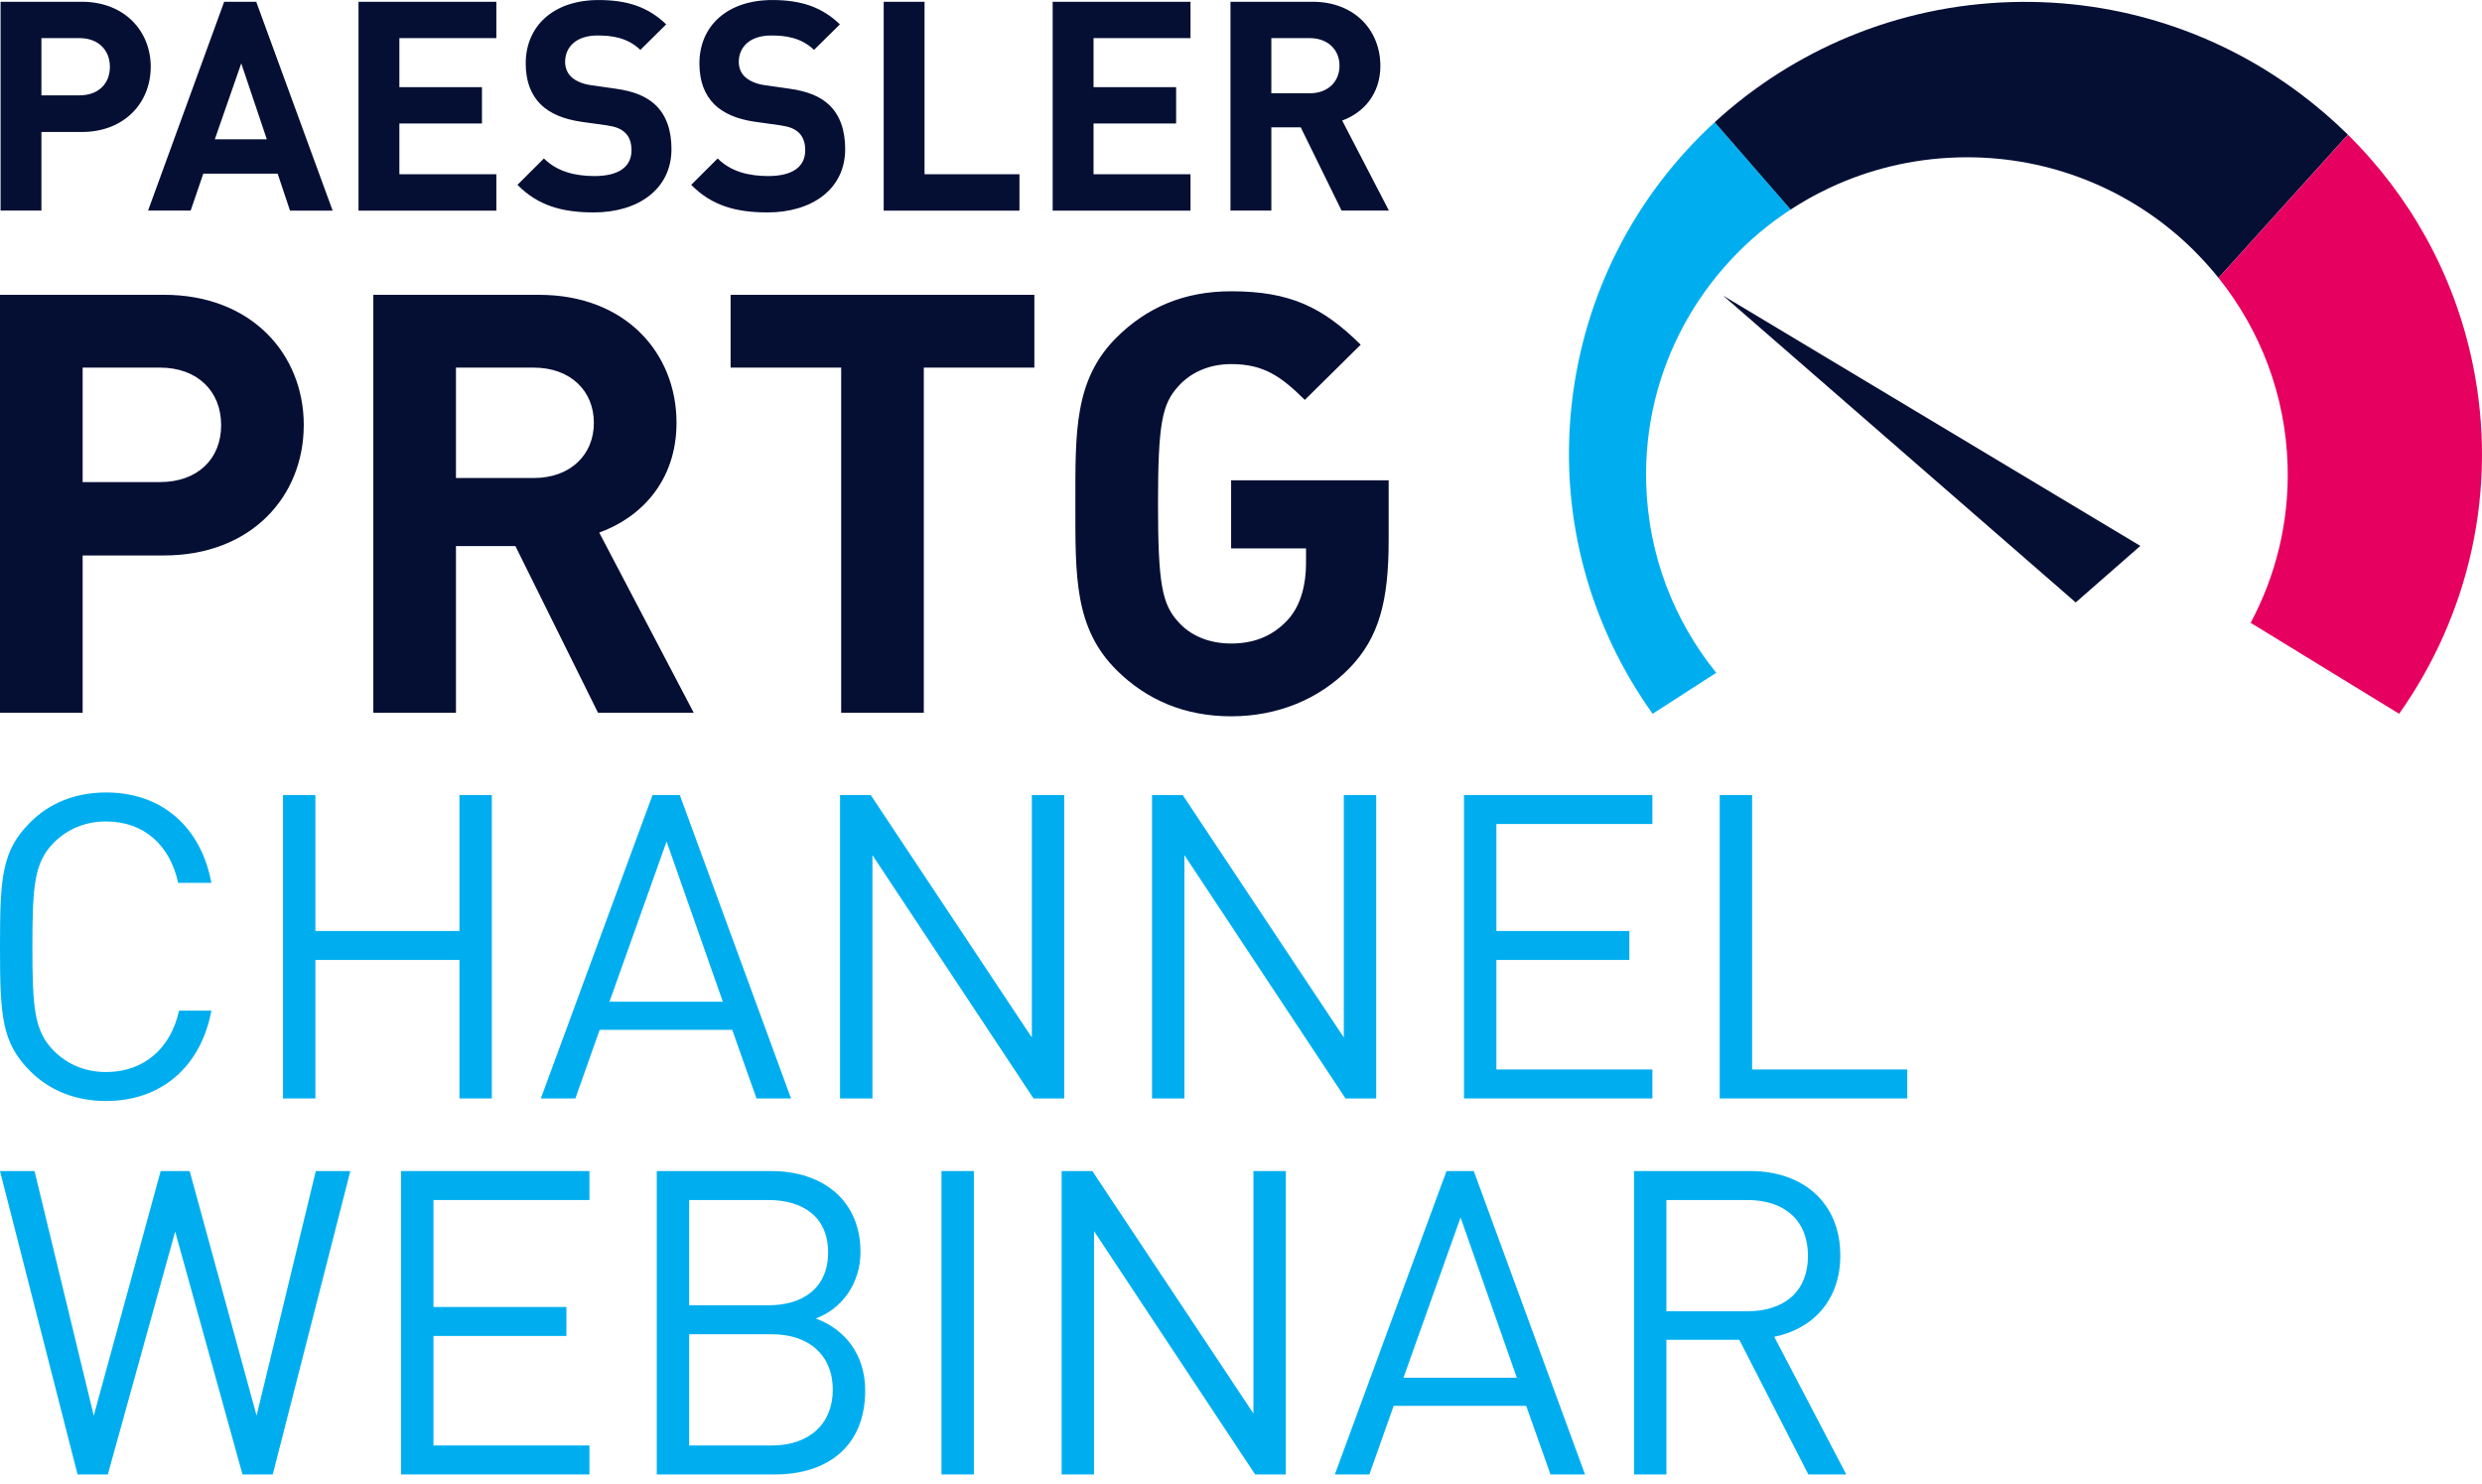 <?xml version="1.0" encoding="UTF-8"?>
<svg id="Layer_1" data-name="Layer 1" xmlns="http://www.w3.org/2000/svg" viewBox="0 0 990 592">
  <defs>
    <style>
      .cls-1 {
        fill: #e60060;
      }

      .cls-2 {
        fill: #00aeef;
      }

      .cls-3 {
        fill: #050f34;
      }
    </style>
  </defs>
  <g>
    <g>
      <path class="cls-3" d="M43.83,26.68c0,6.79-4.69,11.35-12.07,11.35h-15.24V15.21h15.24c7.38,0,12.07,4.68,12.07,11.47M60.13,26.68C60.13,12.52,49.81.7,32.58.7H.23v83.31h16.29v-31.36h16.06c17.23,0,27.54-11.82,27.54-25.98M106.43,55.58h-20.75l10.55-30.3,10.2,30.3ZM115.68,84.02h17L102.2.7h-12.78l-30.36,83.31h16.99l5.04-14.74h29.66l4.92,14.74ZM143,84.02h54.98v-14.5h-38.68v-20.25h32.94v-14.51h-32.94V15.21h38.68V.7h-54.98v83.31ZM227.87,30.66c-1.76-1.64-2.46-3.86-2.46-5.97,0-5.74,4.22-10.53,12.9-10.53,5.51,0,11.84.7,17.11,5.74l10.31-10.18c-7.15-6.91-15.47-9.71-26.96-9.71-18.06,0-29.07,10.42-29.07,25.28,0,7.02,2,12.4,5.98,16.38,3.75,3.63,9.03,5.85,16.17,6.91l10.08,1.4c3.87.59,5.75,1.41,7.38,2.93,1.76,1.64,2.58,4.09,2.58,7.02,0,6.67-5.16,10.3-14.77,10.3-7.74,0-14.89-1.76-20.17-7.02l-10.55,10.53c8.2,8.31,17.82,11,30.48,11,17.46,0,30.95-9.13,30.95-25.27,0-7.38-1.99-13.46-6.45-17.67-3.52-3.27-8.32-5.38-15.94-6.44l-9.85-1.41c-3.4-.46-6.09-1.75-7.73-3.27M297.14,30.66c-1.76-1.64-2.46-3.86-2.46-5.97,0-5.74,4.22-10.53,12.9-10.53,5.51,0,11.84.7,17.11,5.74l10.32-10.18c-7.15-6.91-15.47-9.71-26.96-9.71-18.05,0-29.07,10.42-29.07,25.28,0,7.02,1.99,12.4,5.98,16.38,3.75,3.63,9.02,5.85,16.17,6.91l10.09,1.4c3.87.59,5.74,1.41,7.38,2.93,1.76,1.64,2.58,4.09,2.58,7.02,0,6.67-5.16,10.3-14.77,10.3-7.74,0-14.89-1.76-20.16-7.02l-10.55,10.53c8.21,8.31,17.82,11,30.48,11,17.47,0,30.94-9.13,30.94-25.27,0-7.38-1.99-13.46-6.44-17.67-3.52-3.27-8.32-5.38-15.93-6.44l-9.84-1.41c-3.4-.46-6.1-1.75-7.74-3.27M352.48,84.02h54.15v-14.5h-37.86V.7h-16.29v83.31ZM419.88,84.02h54.98v-14.5h-38.68v-20.25h32.94v-14.51h-32.94V15.21h38.68V.7h-54.98v83.31ZM534.29,26.21c0,6.44-4.69,11-11.84,11h-15.35V15.21h15.35c7.15,0,11.84,4.57,11.84,11M550.58,26.21c0-13.93-10.08-25.51-27.08-25.51h-32.7v83.31h16.3v-33.23h11.72l16.3,33.23h18.87l-18.63-35.93c8.09-2.92,15.24-10.18,15.24-21.88"/>
      <path class="cls-3" d="M553.9,215.5v-23.88h-62.84v27.16h29.88v5.85c0,8.2-1.9,16.86-7.35,22.72-5.45,5.86-12.57,9.37-22.53,9.37-9.01,0-16.36-3.28-21.1-8.66-6.4-7.03-8.06-14.99-8.06-47.07s1.66-39.81,8.06-46.84c4.75-5.38,12.09-8.9,21.1-8.9,13.04,0,19.92,4.92,29.4,14.28l22.29-22.02c-15.17-14.99-28.21-21.31-51.69-21.31-18.97,0-33.67,6.56-45.53,18.27-17.07,16.86-16.6,37.7-16.6,66.51s-.47,49.65,16.6,66.51c11.86,11.71,27.03,18.27,45.53,18.27s35.09-6.79,47.19-19.2c11.86-12.18,15.65-26.93,15.65-51.05M412.58,146.65v-29.04h-121.17v29.04h44.11v137.71h32.96v-137.71h44.1ZM236.88,168.67c0,12.88-9.48,22.02-23.95,22.02h-31.06v-44.03h31.06c14.46,0,23.95,9.14,23.95,22.02M276.72,284.36l-37.71-71.9c16.36-5.86,30.83-20.37,30.83-43.79,0-27.87-20.39-51.05-54.77-51.05h-66.16v166.74h32.96v-66.51h23.71l32.96,66.51h38.18ZM88.21,169.6c0,13.58-9.49,22.72-24.42,22.72h-30.83v-45.67h30.83c14.94,0,24.42,9.37,24.42,22.95M121.17,169.6c0-28.34-20.87-51.99-55.72-51.99H0v166.74h32.96v-62.76h32.48c34.86,0,55.72-23.65,55.72-51.99"/>
    </g>
    <polygon class="cls-3" points="827.94 240.34 853.72 217.78 687.32 117.95 827.94 240.34"/>
    <path class="cls-2" d="M683.95,48.75c-31.25,28.65-52.39,68.29-57.15,113.51-4.75,45.16,7.84,88.13,32.39,122.5l25.37-16.36c-16.77-20.74-27.12-46.84-27.94-75.44-1.32-45.79,22.13-86.56,58.32-109.82-.23.15-.48.28-.71.43l-30.28-34.83Z"/>
    <path class="cls-3" d="M936.5,53.72c-5.85-5.8-12.13-11.18-18.72-16.15C885.84,13.48,845.71-.4,802.44.82c-45.87,1.29-87.28,19.33-118.49,47.93l30.29,34.84c.23-.15.46-.29.7-.44,2-1.28,4.04-2.52,6.11-3.7.37-.21.74-.42,1.11-.62,2.02-1.12,4.09-2.18,6.17-3.19.45-.22.9-.45,1.36-.67,15.56-7.32,32.87-11.65,51.21-12.17,34.2-.97,65.64,11.45,89.21,32.43,3.05,2.72,5.94,5.6,8.72,8.59.1.12.21.22.31.33,1.19,1.28,2.33,2.61,3.47,3.94.32.37.64.75.96,1.13.45.54.89,1.1,1.33,1.65l51.59-57.15Z"/>
    <path class="cls-1" d="M884.91,110.87c16.54,20.65,26.74,46.54,27.56,74.9.65,22.63-4.77,44.01-14.75,62.69l59.23,36.29c27.78-39.27,39.82-89.34,29.25-140.02-7.49-35.86-25.34-66.95-49.69-91.01"/>
  </g>
  <g>
    <path class="cls-2" d="M42.33,439.23c-12.58,0-22.78-4.42-30.26-11.9C.68,415.94,0,405.4,0,377.69s.68-38.25,12.07-49.64c7.48-7.48,17.68-11.9,30.26-11.9,21.93,0,37.74,13.43,41.99,36.04h-13.26c-3.23-14.96-13.6-24.48-28.73-24.48-8.16,0-15.3,2.89-20.91,8.5-7.65,7.82-8.5,16.66-8.5,41.48s.85,33.66,8.5,41.48c5.61,5.61,12.75,8.5,20.91,8.5,15.13,0,25.84-9.52,29.07-24.48h12.92c-4.25,22.61-20.23,36.04-41.99,36.04Z"/>
    <path class="cls-2" d="M183.26,438.21v-55.25h-57.46v55.25h-12.92v-121.04h12.92v54.23h57.46v-54.23h12.92v121.04h-12.92Z"/>
    <path class="cls-2" d="M301.75,438.21l-9.69-27.37h-52.87l-9.69,27.37h-13.77l44.54-121.04h10.88l44.37,121.04h-13.77ZM265.88,335.7l-22.78,63.92h45.22l-22.44-63.92Z"/>
    <path class="cls-2" d="M412.25,438.21l-64.26-97.07v97.07h-12.92v-121.04h12.24l64.26,96.73v-96.73h12.92v121.04h-12.24Z"/>
    <path class="cls-2" d="M536.69,438.21l-64.26-97.07v97.07h-12.92v-121.04h12.24l64.26,96.73v-96.73h12.92v121.04h-12.24Z"/>
    <path class="cls-2" d="M583.95,438.21v-121.04h75.14v11.56h-62.22v42.67h53.04v11.56h-53.04v43.69h62.22v11.56h-75.14Z"/>
    <path class="cls-2" d="M685.95,438.21v-121.04h12.92v109.48h61.88v11.56h-74.8Z"/>
    <path class="cls-2" d="M108.8,588.21h-12.07l-26.86-96.9-26.86,96.9h-12.07L0,467.17h13.77l23.63,97.58,26.69-97.58h11.56l26.69,97.58,23.63-97.58h13.77l-30.94,121.04Z"/>
    <path class="cls-2" d="M159.97,588.21v-121.04h75.14v11.56h-62.22v42.67h53.04v11.56h-53.04v43.69h62.22v11.56h-75.14Z"/>
    <path class="cls-2" d="M309.06,588.21h-47.09v-121.04h45.56c21.08,0,35.7,12.07,35.7,32.3,0,12.75-7.65,22.78-17.85,26.52,11.56,4.25,19.72,14.28,19.72,28.73,0,21.93-14.62,33.49-36.04,33.49ZM306.51,478.73h-31.62v41.99h31.62c13.43,0,23.8-6.63,23.8-21.08s-10.37-20.91-23.8-20.91ZM307.87,532.28h-32.98v44.37h32.98c14.96,0,24.31-8.67,24.31-22.27s-9.35-22.1-24.31-22.1Z"/>
    <path class="cls-2" d="M375.53,588.21v-121.04h12.92v121.04h-12.92Z"/>
    <path class="cls-2" d="M500.64,588.21l-64.26-97.07v97.07h-12.92v-121.04h12.24l64.26,96.73v-96.73h12.92v121.04h-12.24Z"/>
    <path class="cls-2" d="M618.45,588.21l-9.69-27.37h-52.87l-9.69,27.37h-13.77l44.54-121.04h10.88l44.37,121.04h-13.77ZM582.58,485.7l-22.78,63.92h45.22l-22.44-63.92Z"/>
    <path class="cls-2" d="M721.3,588.21l-27.54-53.72h-29.07v53.72h-12.92v-121.04h46.41c21.08,0,35.87,12.75,35.87,33.66,0,17.68-10.71,29.24-26.35,32.47l28.73,54.91h-15.13ZM696.99,478.73h-32.3v44.37h32.3c14.11,0,24.14-7.31,24.14-22.1s-10.03-22.27-24.14-22.27Z"/>
  </g>
</svg>